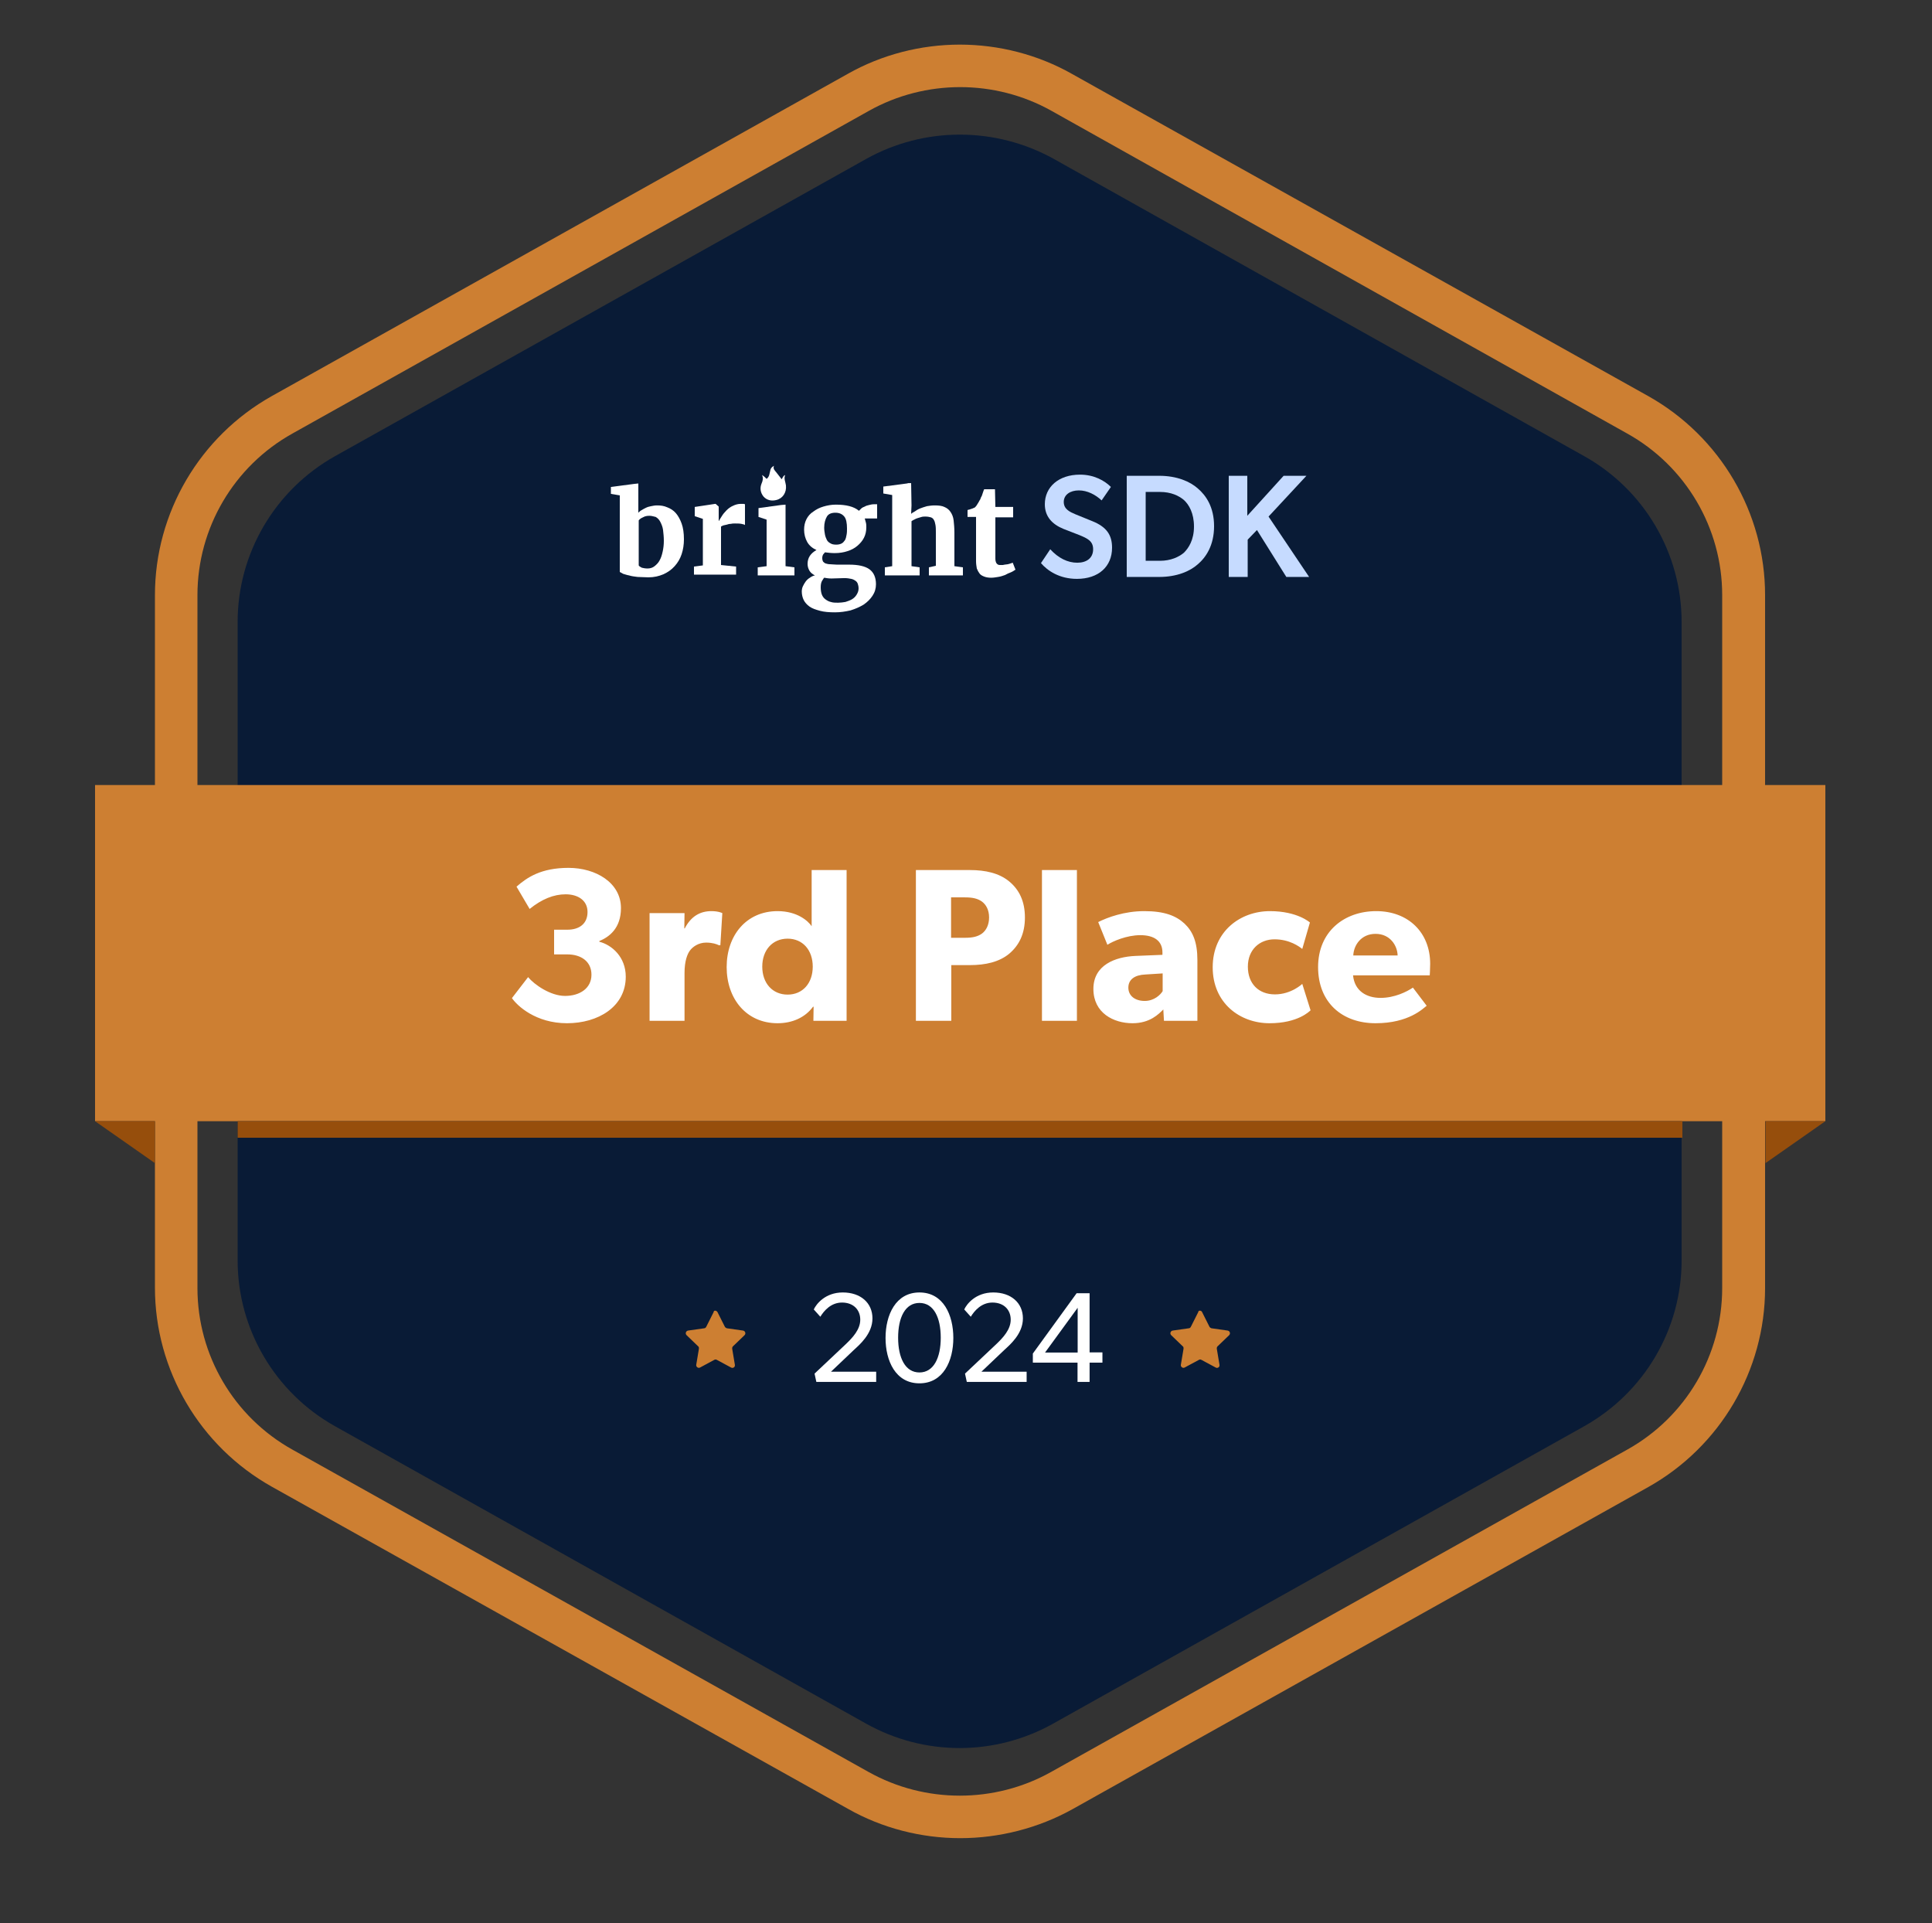 <svg xmlns="http://www.w3.org/2000/svg" width="212" height="211" viewBox="0 0 212 211" fill="none"><rect x="0" y="0" width="212" height="211" fill="#333333" stroke="none"/><path d="M105.364 201.674C101.082 201.674 96.799 200.577 93.068 198.467L29.807 163.103C21.921 158.672 17.002 150.317 17.002 141.286V65.284C17.002 56.253 21.921 47.897 29.807 43.466L93.026 8.103C96.757 5.993 101.039 4.895 105.322 4.895C109.604 4.895 113.886 5.993 117.618 8.103L180.878 43.466C188.765 47.897 193.683 56.253 193.683 65.284V141.328C193.683 150.359 188.765 158.714 180.878 163.145L117.66 198.509C113.929 200.577 109.646 201.674 105.364 201.674ZM95.358 12.154L32.097 47.56C25.652 51.147 21.666 57.941 21.666 65.284V141.328C21.666 148.671 25.652 155.465 32.097 159.052L95.315 194.416C101.506 197.876 109.138 197.876 115.328 194.416L178.546 159.052C184.991 155.465 188.977 148.671 188.977 141.328V65.284C188.977 57.941 184.991 51.147 178.546 47.56L115.37 12.154C109.18 8.693 101.548 8.693 95.358 12.154Z" fill="#CD7F32"></path><path d="M95.061 17.429L36.761 50.049C30.146 53.763 26.076 60.726 26.076 68.237V80.982V125.545V138.29C26.076 145.843 30.189 152.806 36.761 156.478L95.018 189.098C101.421 192.685 109.18 192.685 115.582 189.098L173.84 156.478C180.454 152.764 184.525 145.801 184.525 138.29V125.545V80.982V68.237C184.525 60.684 180.412 53.721 173.84 50.049L115.625 17.429C109.222 13.884 101.421 13.884 95.061 17.429Z" fill="#091B36"></path><path d="M120.971 149.5H119.562V151.618H118.238V149.5H113.335V148.505L118.139 141.887H119.562V148.379H120.971V149.5ZM118.252 148.393V143.485L114.674 148.393H118.252Z" fill="white"></path><path d="M112.653 151.617H106.088L105.891 150.706L109.329 147.467C110.075 146.752 110.906 145.869 110.906 144.789C110.906 143.695 110.146 142.91 108.906 142.91C107.68 142.91 106.92 143.821 106.525 144.466L105.807 143.667C106.074 143.078 107.06 141.802 108.991 141.802C110.935 141.802 112.245 142.938 112.245 144.649C112.245 146.359 110.794 147.565 110.188 148.126L107.694 150.496H112.653V151.617Z" fill="white"></path><path d="M104.61 146.794C104.61 149.304 103.511 151.772 100.891 151.772C98.27 151.772 97.172 149.304 97.172 146.794C97.172 144.27 98.285 141.802 100.891 141.802C103.511 141.802 104.61 144.27 104.61 146.794ZM103.229 146.766C103.229 144.551 102.455 142.952 100.891 142.952C99.327 142.952 98.552 144.551 98.552 146.766C98.552 148.967 99.327 150.58 100.891 150.58C102.455 150.58 103.229 148.967 103.229 146.766Z" fill="white"></path><path d="M96.144 151.618H89.579L89.382 150.706L92.819 147.467C93.566 146.752 94.397 145.869 94.397 144.789C94.397 143.695 93.636 142.91 92.397 142.91C91.171 142.91 90.41 143.822 90.016 144.467L89.297 143.667C89.565 143.078 90.551 141.802 92.481 141.802C94.425 141.802 95.736 142.938 95.736 144.649C95.736 146.359 94.284 147.565 93.679 148.126L91.185 150.496H96.144V151.618Z" fill="white"></path><path d="M83.613 52.117C83.782 52.455 83.698 52.75 83.57 53.045C83.358 53.552 83.443 54.058 83.782 54.48C84.164 54.902 84.673 54.987 85.182 54.86C85.902 54.691 86.326 54.016 86.242 53.256C86.199 52.877 85.987 52.539 86.157 52.117C85.987 52.201 85.987 52.201 85.775 52.581C85.563 52.328 85.394 52.075 85.182 51.822C85.012 51.611 84.8 51.442 84.927 51.104C84.715 51.231 84.588 51.357 84.546 51.526C84.503 51.695 84.461 51.906 84.418 52.075C84.376 52.244 84.291 52.412 84.122 52.539C83.952 52.37 83.825 52.244 83.613 52.117Z" fill="white"></path><path d="M68.01 62.752V54.354L67.034 54.185V53.425L69.621 53.088L70.045 53.045V53.383V56.253C70.13 56.168 70.257 56.042 70.426 55.957C70.554 55.873 70.723 55.788 70.893 55.704C71.062 55.62 71.232 55.578 71.444 55.535C71.656 55.493 71.868 55.451 72.08 55.451C72.504 55.451 72.843 55.493 73.225 55.662C73.564 55.788 73.903 55.999 74.158 56.295C74.412 56.59 74.624 56.97 74.794 57.434C74.963 57.898 75.048 58.489 75.048 59.164C75.048 59.755 74.963 60.304 74.794 60.81C74.624 61.317 74.37 61.739 74.03 62.118C73.691 62.498 73.267 62.794 72.801 63.005C72.292 63.216 71.783 63.342 71.147 63.342C70.723 63.342 70.342 63.3 69.96 63.3C69.621 63.258 69.282 63.216 69.027 63.131C68.773 63.089 68.561 63.005 68.391 62.962C68.179 62.836 68.052 62.794 68.01 62.752ZM71.274 56.59C70.978 56.59 70.766 56.633 70.554 56.759C70.342 56.843 70.172 56.97 70.087 57.097V62.034C70.13 62.118 70.257 62.203 70.426 62.287C70.596 62.33 70.808 62.372 71.062 62.372C71.359 62.372 71.614 62.287 71.826 62.118C72.038 61.95 72.25 61.739 72.377 61.486C72.546 61.19 72.631 60.895 72.716 60.515C72.801 60.135 72.843 59.755 72.843 59.333C72.843 58.911 72.801 58.532 72.758 58.152C72.716 57.814 72.589 57.519 72.462 57.266C72.334 57.012 72.165 56.843 71.953 56.717C71.741 56.675 71.529 56.59 71.274 56.59Z" fill="white"></path><path d="M76.15 63.047V62.161L77.126 62.034V56.928L76.235 56.633V55.62L78.482 55.282H78.525L78.864 55.578V56.126V57.139H78.906C78.949 57.012 79.076 56.843 79.203 56.633C79.33 56.422 79.5 56.211 79.712 55.999C79.924 55.788 80.136 55.62 80.433 55.493C80.687 55.367 80.984 55.282 81.281 55.282C81.408 55.282 81.535 55.282 81.578 55.282C81.662 55.282 81.705 55.324 81.747 55.324V57.603C81.705 57.561 81.578 57.519 81.366 57.477C81.154 57.434 80.899 57.434 80.645 57.434C80.475 57.434 80.348 57.434 80.178 57.477C80.009 57.477 79.882 57.519 79.754 57.561C79.627 57.603 79.5 57.603 79.373 57.645C79.246 57.688 79.203 57.73 79.118 57.772V61.992L80.772 62.161V63.047H76.15Z" fill="white"></path><path d="M83.146 63.131V62.245L84.121 62.118V57.012L83.231 56.717V55.746L85.69 55.409L86.199 55.367V55.704V62.118L87.174 62.245V63.131H83.146Z" fill="white"></path><path d="M91.584 60.684C91.202 60.684 90.863 60.641 90.524 60.599C90.439 60.684 90.397 60.768 90.312 60.852C90.27 60.937 90.227 61.063 90.227 61.232C90.227 61.401 90.27 61.528 90.312 61.612C90.397 61.696 90.482 61.781 90.609 61.823C90.736 61.865 90.906 61.907 91.118 61.907C91.33 61.907 91.542 61.95 91.838 61.95H93.195C94.17 61.95 94.934 62.118 95.4 62.456C95.866 62.794 96.121 63.342 96.121 64.102C96.121 64.566 95.994 64.988 95.739 65.368C95.485 65.748 95.188 66.043 94.764 66.338C94.34 66.592 93.874 66.803 93.322 66.971C92.771 67.098 92.22 67.182 91.626 67.182C90.99 67.182 90.439 67.14 89.973 67.014C89.506 66.887 89.125 66.76 88.828 66.549C88.531 66.338 88.319 66.085 88.192 65.832C88.065 65.579 87.98 65.241 87.98 64.904C87.98 64.693 88.022 64.482 88.107 64.313C88.192 64.144 88.277 63.975 88.404 63.806C88.531 63.638 88.658 63.511 88.87 63.384C89.04 63.258 89.21 63.173 89.422 63.131C89.167 63.005 88.955 62.836 88.828 62.625C88.701 62.414 88.616 62.161 88.616 61.865C88.616 61.528 88.701 61.232 88.87 60.979C89.04 60.726 89.294 60.515 89.591 60.346C89.125 60.135 88.786 59.84 88.574 59.46C88.362 59.08 88.234 58.616 88.234 58.109C88.234 57.687 88.319 57.308 88.489 56.97C88.658 56.632 88.913 56.337 89.252 56.126C89.591 55.873 89.93 55.704 90.354 55.577C90.778 55.451 91.245 55.366 91.711 55.366C92.856 55.366 93.704 55.577 94.255 56.042C94.34 55.957 94.425 55.873 94.51 55.788C94.594 55.704 94.764 55.62 94.891 55.577C95.018 55.493 95.188 55.451 95.358 55.409C95.527 55.366 95.697 55.324 95.909 55.324H96.248V56.886H94.891C94.934 57.012 94.976 57.181 95.018 57.35C95.061 57.519 95.061 57.687 95.061 57.856C95.061 58.278 94.976 58.658 94.806 58.996C94.637 59.333 94.382 59.629 94.086 59.882C93.789 60.135 93.407 60.346 92.983 60.473C92.602 60.599 92.135 60.684 91.584 60.684ZM91.245 63.469C90.948 63.469 90.651 63.427 90.439 63.384C90.354 63.469 90.27 63.638 90.185 63.764C90.1 63.933 90.058 64.144 90.058 64.439C90.058 64.735 90.1 65.03 90.185 65.241C90.27 65.452 90.397 65.621 90.566 65.748C90.736 65.874 90.948 66.001 91.16 66.043C91.414 66.127 91.669 66.127 91.966 66.127C92.22 66.127 92.517 66.085 92.771 66.043C93.026 65.959 93.28 65.874 93.492 65.748C93.704 65.621 93.874 65.452 94.001 65.241C94.128 65.03 94.213 64.819 94.213 64.566C94.213 64.355 94.17 64.186 94.128 64.06C94.086 63.933 94.001 63.806 93.874 63.722C93.746 63.638 93.619 63.553 93.407 63.511C93.195 63.469 92.983 63.427 92.644 63.427L91.245 63.469ZM91.754 59.755C92.008 59.755 92.178 59.713 92.347 59.629C92.517 59.544 92.602 59.418 92.729 59.249C92.814 59.08 92.856 58.911 92.898 58.658C92.941 58.447 92.941 58.194 92.941 57.983C92.941 57.392 92.856 56.928 92.644 56.675C92.432 56.421 92.135 56.253 91.669 56.253C91.245 56.253 90.906 56.379 90.736 56.675C90.566 56.97 90.439 57.35 90.439 57.898C90.439 58.152 90.482 58.405 90.524 58.658C90.566 58.869 90.651 59.08 90.736 59.249C90.821 59.418 90.99 59.544 91.16 59.629C91.287 59.713 91.499 59.755 91.754 59.755Z" fill="white"></path><path d="M97.096 63.131V62.245L97.901 62.118V54.312L96.926 54.143V53.383L99.513 53.045L99.682 53.003H99.979L100.021 55.451L99.979 56.379C100.106 56.253 100.149 56.253 100.361 56.126C100.53 55.999 100.742 55.873 100.954 55.788C101.166 55.704 101.421 55.62 101.717 55.535C101.972 55.493 102.269 55.451 102.565 55.451C102.989 55.451 103.371 55.493 103.625 55.62C103.922 55.746 104.134 55.915 104.304 56.168C104.473 56.422 104.601 56.717 104.643 57.097C104.685 57.477 104.728 57.941 104.728 58.447V62.118L105.661 62.245V63.131H101.929V62.245L102.693 62.076V58.405C102.693 58.109 102.693 57.856 102.65 57.603C102.608 57.392 102.565 57.181 102.481 57.054C102.396 56.886 102.269 56.801 102.141 56.759C101.972 56.717 101.802 56.675 101.548 56.675C101.421 56.675 101.251 56.675 101.124 56.717C100.954 56.759 100.827 56.801 100.7 56.843C100.573 56.886 100.445 56.928 100.318 57.012C100.191 57.054 100.106 57.139 100.021 57.181V62.118L100.912 62.245V63.131H97.096Z" fill="white"></path><path d="M107.102 61.57V56.717H106.169V55.957C106.212 55.957 106.254 55.915 106.339 55.915C106.424 55.873 106.509 55.873 106.593 55.831C106.678 55.788 106.763 55.788 106.805 55.746C106.89 55.704 106.933 55.704 106.933 55.704C107.102 55.578 107.229 55.367 107.399 55.071C107.441 54.987 107.484 54.902 107.569 54.776C107.611 54.649 107.653 54.523 107.738 54.396C107.781 54.269 107.823 54.143 107.865 54.016C107.908 53.889 107.95 53.763 107.993 53.678H109.18L109.222 55.62H111.173V56.759H109.222V60.431C109.222 60.768 109.222 61.063 109.222 61.275C109.222 61.486 109.265 61.654 109.307 61.739C109.349 61.823 109.434 61.907 109.519 61.95C109.604 61.992 109.731 61.992 109.901 61.992C109.985 61.992 110.113 61.992 110.24 61.95C110.367 61.95 110.452 61.907 110.579 61.907C110.706 61.865 110.791 61.865 110.876 61.823C110.961 61.781 111.045 61.781 111.13 61.739L111.427 62.498C111.3 62.583 111.13 62.709 110.918 62.794C110.706 62.878 110.494 62.962 110.282 63.089C110.028 63.173 109.816 63.258 109.519 63.3C109.265 63.342 109.01 63.385 108.756 63.385C108.459 63.385 108.205 63.342 107.993 63.258C107.781 63.173 107.611 63.089 107.484 62.92C107.357 62.752 107.272 62.583 107.187 62.372C107.145 62.118 107.102 61.865 107.102 61.57Z" fill="white"></path><path d="M119.865 57.181L117.999 56.421C117.406 56.168 116.727 55.873 116.727 55.071C116.727 54.269 117.448 53.805 118.381 53.805C119.314 53.805 120.204 54.269 120.882 54.902L121.9 53.425C121.222 52.75 120.077 52.075 118.508 52.075C116.176 52.075 114.65 53.425 114.65 55.324C114.65 56.675 115.455 57.519 116.685 58.025L118.423 58.7C119.356 59.08 119.95 59.375 119.95 60.262C119.95 61.232 119.229 61.739 118.211 61.739C117.151 61.739 116.134 61.232 115.243 60.262L114.226 61.781C114.946 62.625 116.261 63.511 118.169 63.511C120.543 63.511 122.027 62.161 122.027 60.093C122.027 58.7 121.434 57.814 119.865 57.181Z" fill="#C6DBFF"></path><path d="M123.638 52.202V63.3H127.2C129.15 63.3 130.592 62.667 131.44 61.907C132.33 61.148 133.221 59.84 133.221 57.73C133.221 55.62 132.33 54.354 131.44 53.594C130.592 52.834 129.15 52.202 127.2 52.202H123.638ZM127.285 61.528H125.716V53.974H127.285C128.514 53.974 129.362 54.396 129.914 54.86C130.465 55.367 131.016 56.295 131.016 57.772C131.016 59.249 130.422 60.135 129.914 60.642C129.362 61.106 128.472 61.528 127.285 61.528Z" fill="#C6DBFF"></path><path d="M137.927 58.152L141.15 63.3H143.651L139.199 56.675L143.354 52.202H140.853L136.867 56.59V52.202H134.832V63.3H136.91V59.207L137.927 58.152Z" fill="#C6DBFF"></path><path d="M200.298 86.13H10.43V123.013H200.298V86.13Z" fill="#CD7F32"></path><path d="M200.298 123.013L193.726 127.613V123.013H200.298Z" fill="#964E0C"></path><path d="M10.43 123.013L17.002 127.613V123.013H10.43Z" fill="#964E0C"></path><path d="M68.665 107.157C68.665 110.466 65.621 112.264 62.216 112.264C58.788 112.264 56.75 110.346 56.175 109.507L57.949 107.205C58.62 108.02 60.394 109.267 62 109.267C63.631 109.267 64.901 108.428 64.901 106.941C64.901 105.479 63.751 104.712 62.264 104.712H60.802V102.003H62.264C63.559 102.003 64.47 101.356 64.47 100.061C64.47 98.766 63.391 98.119 62.072 98.119C60.754 98.119 59.459 98.646 58.117 99.725L56.678 97.28C57.829 96.273 59.363 95.218 62.384 95.218C65.381 95.218 68.138 96.848 68.138 99.629C68.138 101.835 66.867 102.794 65.764 103.249V103.321C67.155 103.681 68.665 105 68.665 107.157ZM79.261 100.181L79.045 103.705H78.878C78.662 103.585 78.158 103.417 77.487 103.417C76.624 103.417 76.001 103.897 75.713 104.28C75.425 104.664 75.114 105.431 75.114 106.75V112H71.278V100.181H75.114L75.09 101.859H75.138C75.809 100.564 76.792 99.965 78.062 99.965C78.854 99.965 79.261 100.181 79.261 100.181ZM92.898 112H89.254L89.278 110.442L89.207 110.466C88.319 111.664 86.905 112.264 85.323 112.264C81.894 112.264 79.737 109.579 79.737 106.102C79.737 102.626 81.894 99.965 85.323 99.965C87.48 99.965 88.679 101.044 89.063 101.619V95.458H92.898V112ZM89.183 106.054C89.183 104.232 88.08 102.986 86.425 102.986C84.771 102.986 83.644 104.232 83.644 106.054C83.644 107.876 84.771 109.123 86.425 109.123C88.08 109.123 89.183 107.876 89.183 106.054ZM112.465 100.66C112.465 102.434 111.842 103.705 110.739 104.64C109.636 105.551 108.126 105.887 106.423 105.887H104.386V112H100.502V95.458H106.423C108.126 95.458 109.636 95.793 110.739 96.705C111.842 97.616 112.465 98.886 112.465 100.66ZM108.533 100.66C108.533 99.821 108.197 99.246 107.742 98.91C107.263 98.575 106.711 98.455 105.872 98.455H104.362V102.89H105.872C106.711 102.89 107.263 102.77 107.742 102.434C108.197 102.099 108.533 101.499 108.533 100.66ZM118.171 112H114.335V95.458H118.171V112ZM131.391 112H127.723L127.651 110.753C127.148 111.257 126.189 112.264 124.271 112.264C122.185 112.264 119.979 111.137 119.979 108.5C119.979 105.863 122.401 104.976 124.582 104.88L127.555 104.76V104.496C127.555 103.249 126.668 102.602 125.134 102.602C123.623 102.602 122.113 103.273 121.514 103.657L120.507 101.164C121.514 100.66 123.36 99.965 125.565 99.965C127.771 99.965 129.042 100.468 129.977 101.332C130.888 102.195 131.391 103.345 131.391 105.335V112ZM127.579 106.798L125.685 106.917C124.511 106.965 123.815 107.469 123.815 108.356C123.815 109.267 124.558 109.818 125.613 109.818C126.644 109.818 127.339 109.147 127.579 108.74V106.798ZM143.81 110.849C143.69 110.945 142.444 112.264 139.303 112.264C136.066 112.264 133.07 110.058 133.07 106.126C133.07 102.171 136.114 99.965 139.351 99.965C142.372 99.965 143.738 101.212 143.738 101.212L142.899 104.113C142.563 103.849 141.509 103.058 139.854 103.058C138.224 103.058 136.929 104.184 136.929 106.054C136.929 107.924 138.104 109.099 139.902 109.099C141.7 109.099 142.899 107.948 142.899 107.948L143.81 110.849ZM156.934 105.743C156.934 106.318 156.886 107.013 156.886 107.013H148.471C148.639 108.716 149.934 109.483 151.492 109.483C153.026 109.483 154.369 108.811 155.04 108.356L156.55 110.346C156.167 110.633 154.608 112.264 150.94 112.264C147.296 112.264 144.635 110.01 144.635 106.102C144.635 102.195 147.512 99.965 151.012 99.965C154.513 99.965 156.934 102.291 156.934 105.743ZM153.362 104.832C153.338 103.753 152.547 102.458 150.94 102.458C149.358 102.458 148.543 103.705 148.495 104.832H153.362Z" fill="white"></path><path d="M184.61 123.013H26.076V124.828H184.61V123.013Z" fill="#964E0C"></path><path d="M78.731 143.958L79.536 145.561C79.579 145.646 79.663 145.688 79.748 145.73L81.529 145.983C81.784 146.026 81.868 146.321 81.699 146.49L80.427 147.714C80.342 147.798 80.342 147.882 80.342 147.967L80.639 149.739C80.681 149.992 80.427 150.161 80.215 150.035L78.646 149.191C78.561 149.148 78.476 149.148 78.391 149.191L76.823 150.035C76.611 150.161 76.356 149.95 76.399 149.739L76.695 147.967C76.695 147.882 76.695 147.756 76.611 147.714L75.339 146.49C75.169 146.321 75.254 146.026 75.508 145.983L77.289 145.73C77.374 145.73 77.459 145.646 77.501 145.561L78.307 143.958C78.307 143.747 78.603 143.747 78.731 143.958Z" fill="#CD7F32"></path><path d="M131.908 143.958L132.713 145.561C132.756 145.646 132.841 145.688 132.925 145.73L134.706 145.983C134.961 146.026 135.045 146.321 134.876 146.49L133.604 147.714C133.519 147.798 133.519 147.882 133.519 147.967L133.816 149.739C133.858 149.992 133.604 150.161 133.392 150.035L131.823 149.191C131.738 149.148 131.653 149.148 131.569 149.191L130 150.035C129.788 150.161 129.533 149.95 129.576 149.739L129.873 147.967C129.873 147.882 129.873 147.756 129.788 147.714L128.516 146.49C128.346 146.321 128.431 146.026 128.685 145.983L130.466 145.73C130.551 145.73 130.636 145.646 130.678 145.561L131.484 143.958C131.484 143.747 131.823 143.747 131.908 143.958Z" fill="#CD7F32"></path></svg>